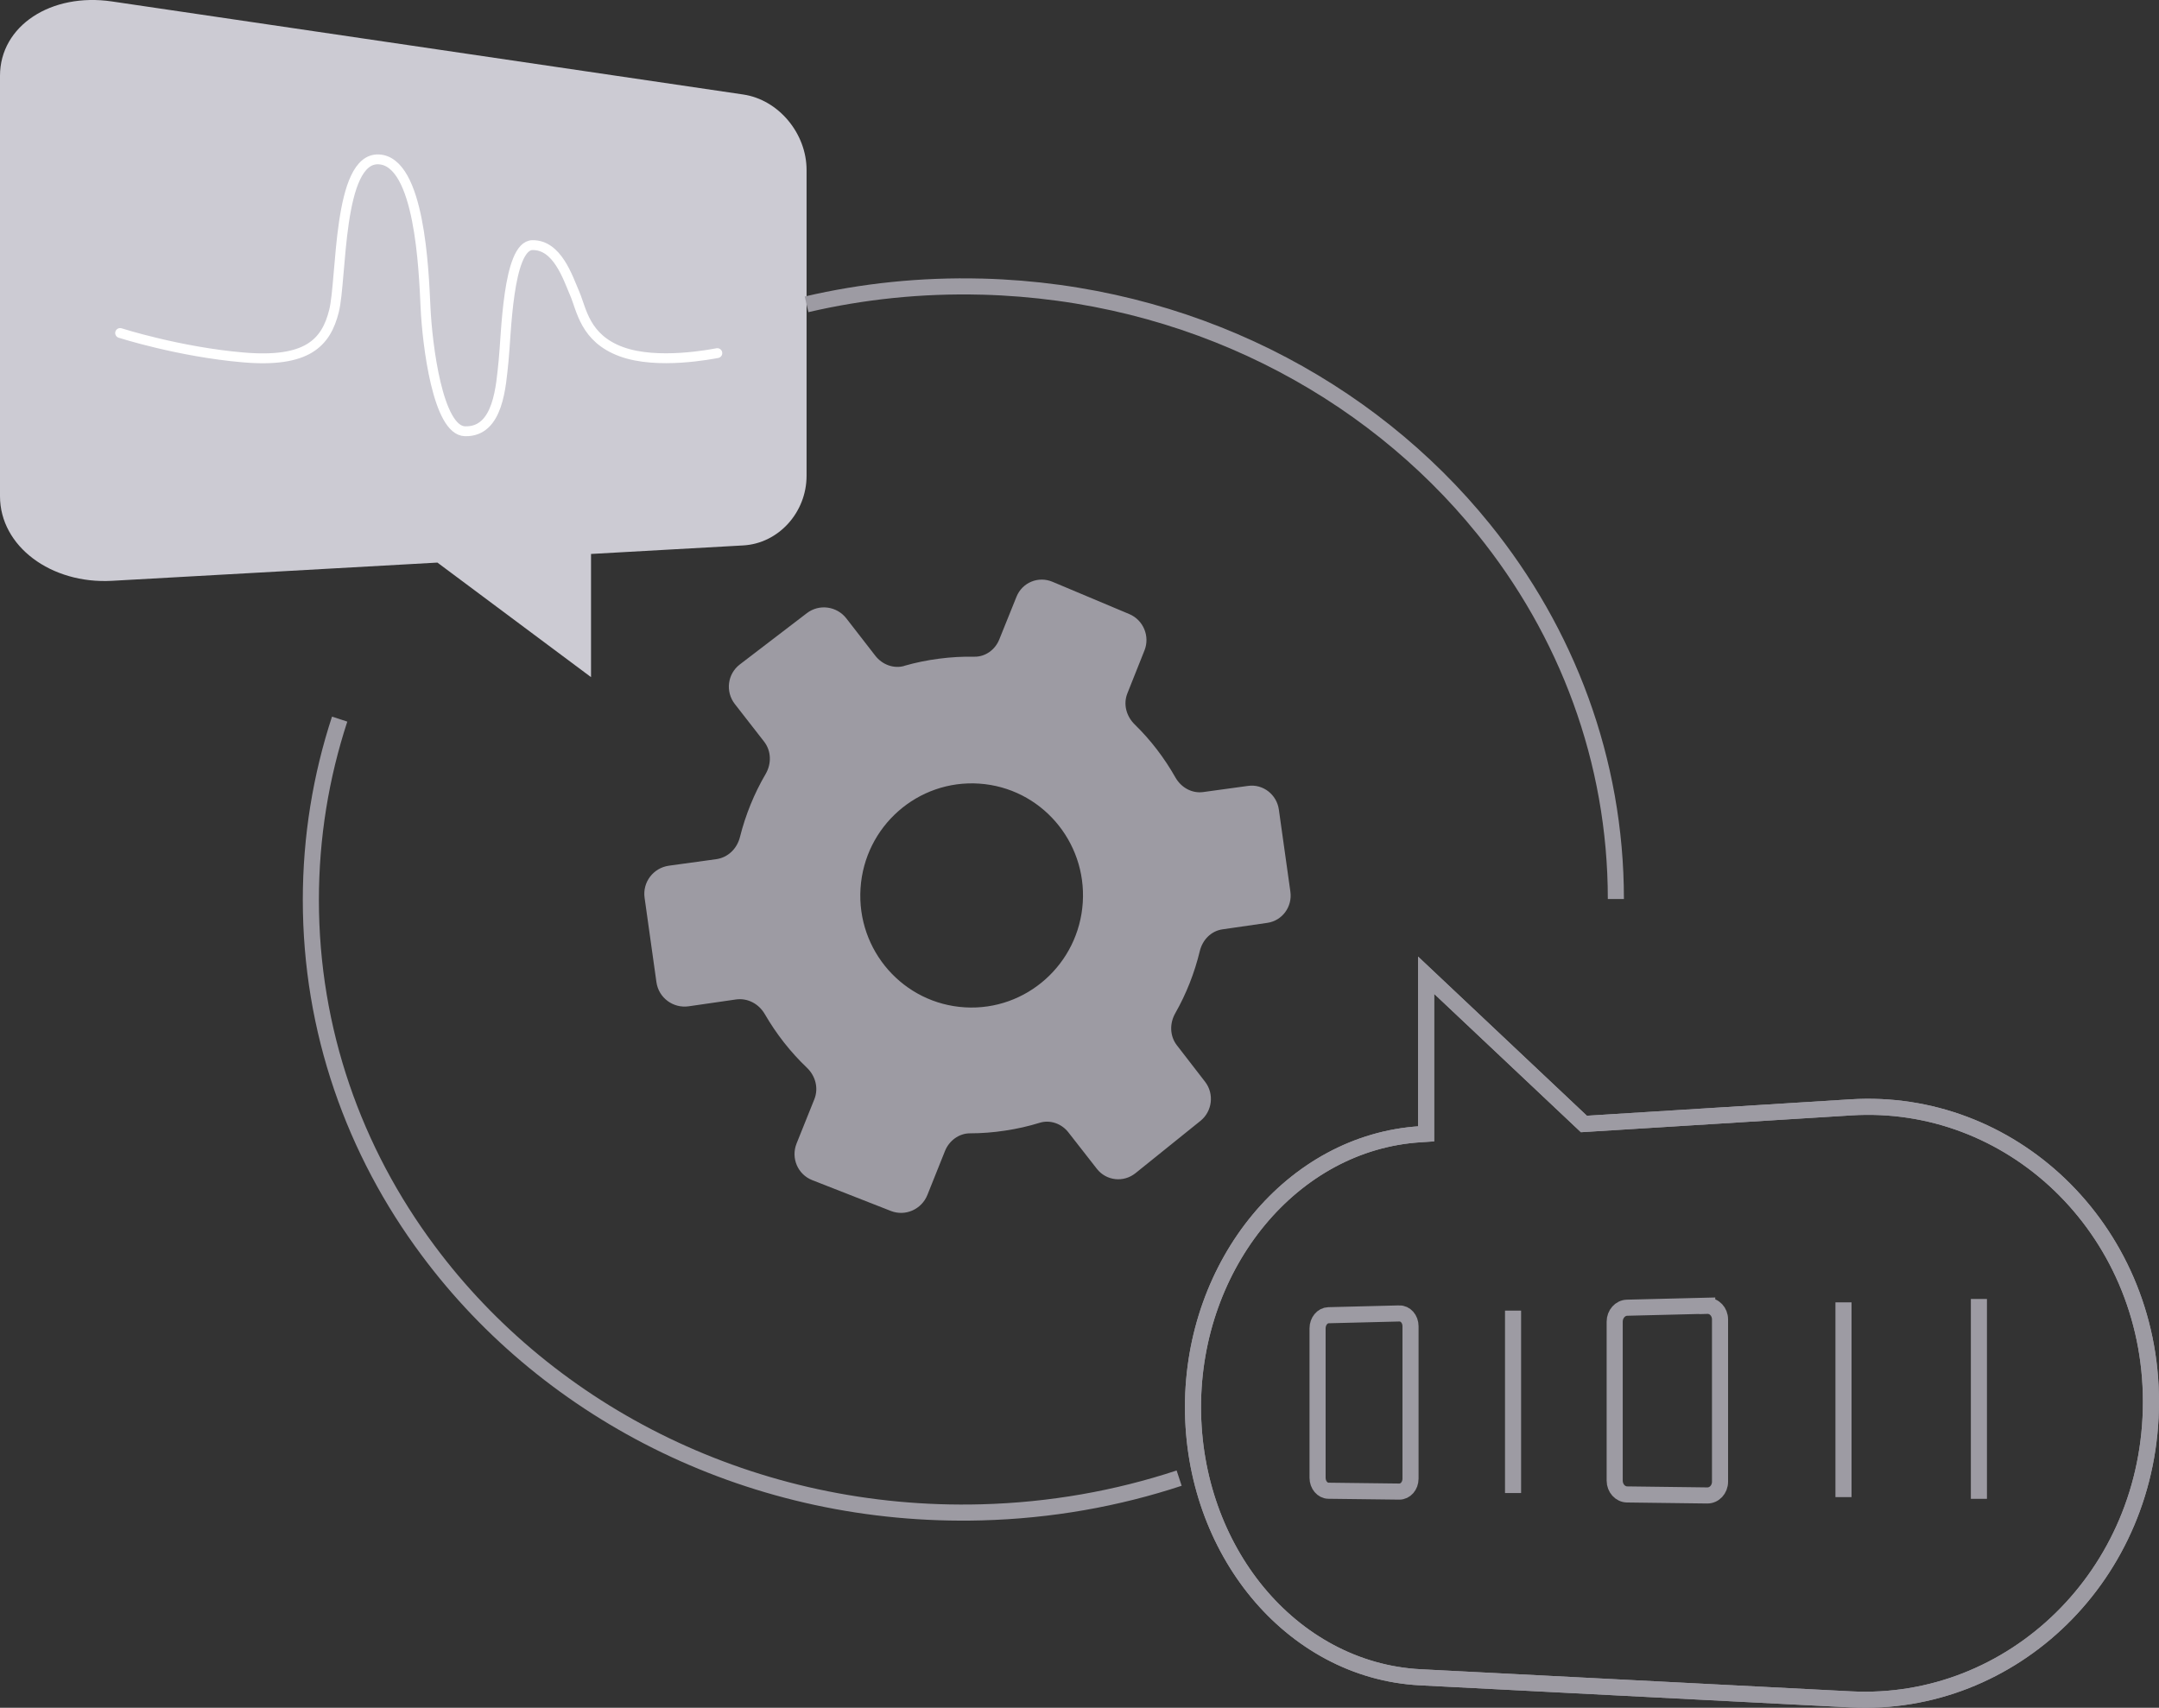 <svg xmlns="http://www.w3.org/2000/svg" id="Layer_2" data-name="Layer 2" viewBox="0 0 402.56 318.46"><rect x="0" y="0" width="402.56" height="318.46" fill="#333333" stroke="none"/><defs><style>      .cls-1 {        stroke: #9d9ba3;        stroke-miterlimit: 10;        stroke-width: 3px;      }      .cls-1, .cls-2 {        fill: none;      }      .cls-2 {        stroke: #fff;        stroke-linecap: round;        stroke-linejoin: round;        stroke-width: 1.84px;      }      .cls-3 {        fill: #cccbd3;      }      .cls-3, .cls-4 {        stroke-width: 0px;      }      .cls-4 {        fill: #9d9ba3;      }    </style></defs><g id="Layer_1-2" data-name="Layer 1"><g><g><path class="cls-1" d="M401.06,261.38c0-16.13-6.58-30.49-17.04-40.5-10.26-9.81-24.09-15.31-38.91-14.38l-49.78,3.1-29.42-27.74v29.58l-1.06.07c-23.94,1.49-42.41,24.23-42.41,50.87,0,13.32,4.55,25.49,11.99,34.52,7.58,9.19,18.28,15.26,30.41,15.88l80.26,4.12c30.12,1.54,55.96-23.26,55.96-55.51Z"></path><g><path class="cls-1" d="M401.06,261.38c0-16.13-6.58-30.49-17.04-40.5-10.26-9.81-24.09-15.31-38.91-14.38l-49.78,3.1-29.42-27.74v29.58l-1.06.07c-23.94,1.49-42.41,24.23-42.41,50.87,0,13.32,4.55,25.49,11.99,34.52,7.58,9.19,18.28,15.26,30.41,15.88l80.26,4.12c30.12,1.54,55.96-23.26,55.96-55.51Z"></path><path class="cls-1" d="M260.9,244.93l-13.2.33c-1.12.03-2.03,1.12-2.03,2.44v27.88c0,1.32.91,2.4,2.03,2.41l13.2.16c1.16.01,2.1-1.06,2.1-2.41v-28.43c0-1.35-.94-2.41-2.1-2.38Z"></path><path class="cls-1" d="M318.32,243.49l-14.95.37c-1.27.03-2.3,1.19-2.3,2.6v29.65c0,1.4,1.03,2.55,2.3,2.57l14.95.19c1.32.02,2.39-1.13,2.39-2.56v-30.27c0-1.43-1.07-2.57-2.39-2.53Z"></path><path class="cls-1" d="M282.12,244.4v34.02"></path><path class="cls-1" d="M343.73,242.86v36.32"></path><path class="cls-1" d="M368.98,242.23v37.27"></path></g></g><path class="cls-3" d="M150.39,31.69v57.03c0,6.81-5.2,12.62-11.82,12.99l-28.37,1.59v22.97l-28.64-21.36-60.69,3.4c-11.33.63-20.87-6.42-20.87-15.78V14.14C0,4.8,9.54-1.4,20.87.27l117.7,17.35c6.61.97,11.82,7.27,11.82,14.07Z"></path><path class="cls-2" d="M133.75,65.85c-.96.16-11.16,2.23-17.93-.28-6.79-2.51-7.36-7.82-8.66-10.83-1.3-3.01-3.24-9.1-7.88-9.03-4.64.06-4.89,16.95-5.38,21.56-.49,4.6-.9,13.33-7.19,13.15-5.08-.1-7.05-16.15-7.37-23.16-.33-7.02-1.07-27.18-8.72-27.54-7.68-.36-6.85,22.27-8.34,28.26-1.49,6-5.05,9.69-16.93,8.67-11.95-1.02-22.95-4.55-22.95-4.55"></path><path class="cls-1" d="M219.86,275.64c-11.55,3.81-23.93,6.04-36.87,6.38-42.34,1.13-80.41-18.2-103.16-48.82-13.8-18.51-21.87-41.03-21.87-65.38,0-11.74,1.88-23.06,5.37-33.72"></path><path class="cls-1" d="M150.39,56.75c10.43-2.43,21.37-3.59,32.6-3.3.06,0,.12,0,.18,0,38.42,1.03,72.02,18.69,93.43,45.18,15.5,19.15,24.69,43.11,24.69,69.02"></path><path class="cls-4" d="M168.62,124.16c2.09-.6,4.24-1.04,6.47-1.33,2.22-.29,4.41-.41,6.58-.37,2.05.04,3.87-1.29,4.64-3.19l3.23-8.01c1.07-2.64,4.06-3.88,6.7-2.77l14.32,6.02c2.62,1.1,3.89,4.13,2.84,6.77l-3.19,8.01c-.81,2.02-.2,4.28,1.37,5.81,2.95,2.88,5.5,6.2,7.58,9.87,1.07,1.89,3.08,3.02,5.19,2.73l8.38-1.15c2.76-.38,5.32,1.6,5.72,4.41l2.15,15.31c.4,2.82-1.52,5.42-4.28,5.82l-8.37,1.21c-2.12.3-3.73,1.95-4.24,4.06-.99,4.1-2.53,7.99-4.57,11.58-1.08,1.9-1.04,4.24.29,5.97l5.27,6.82c1.73,2.24,1.35,5.51-.87,7.29l-12.11,9.75c-2.23,1.79-5.45,1.43-7.2-.81l-5.31-6.8c-1.26-1.62-3.38-2.39-5.34-1.79-2.07.64-4.21,1.13-6.43,1.46-2.21.34-4.41.51-6.58.51-2.06,0-3.9,1.38-4.67,3.32l-3.27,8.17c-1.08,2.7-4.12,4.04-6.8,2.99l-14.67-5.75c-2.7-1.06-4.01-4.12-2.92-6.84l3.31-8.24c.83-2.08.21-4.37-1.4-5.9-3.04-2.9-5.67-6.25-7.83-9.97-1.11-1.92-3.19-3.06-5.4-2.74l-8.79,1.27c-2.92.42-5.61-1.59-6.02-4.49l-2.21-15.75c-.41-2.9,1.63-5.58,4.55-5.98l8.79-1.21c2.21-.3,3.9-1.97,4.44-4.13,1.05-4.17,2.66-8.12,4.78-11.74,1.12-1.92,1.09-4.29-.28-6.06l-5.45-7c-1.8-2.31-1.38-5.62.92-7.38l12.52-9.58c2.29-1.75,5.58-1.3,7.36,1l5.39,6.95c1.28,1.65,3.42,2.47,5.4,1.9h0ZM182.61,146.13c-11.47-.79-21.42,7.96-22.16,19.54-.74,11.58,8.01,21.51,19.49,22.18,11.41.67,21.22-8.09,21.95-19.55.73-11.46-7.87-21.39-19.28-22.17Z"></path></g></g></svg>